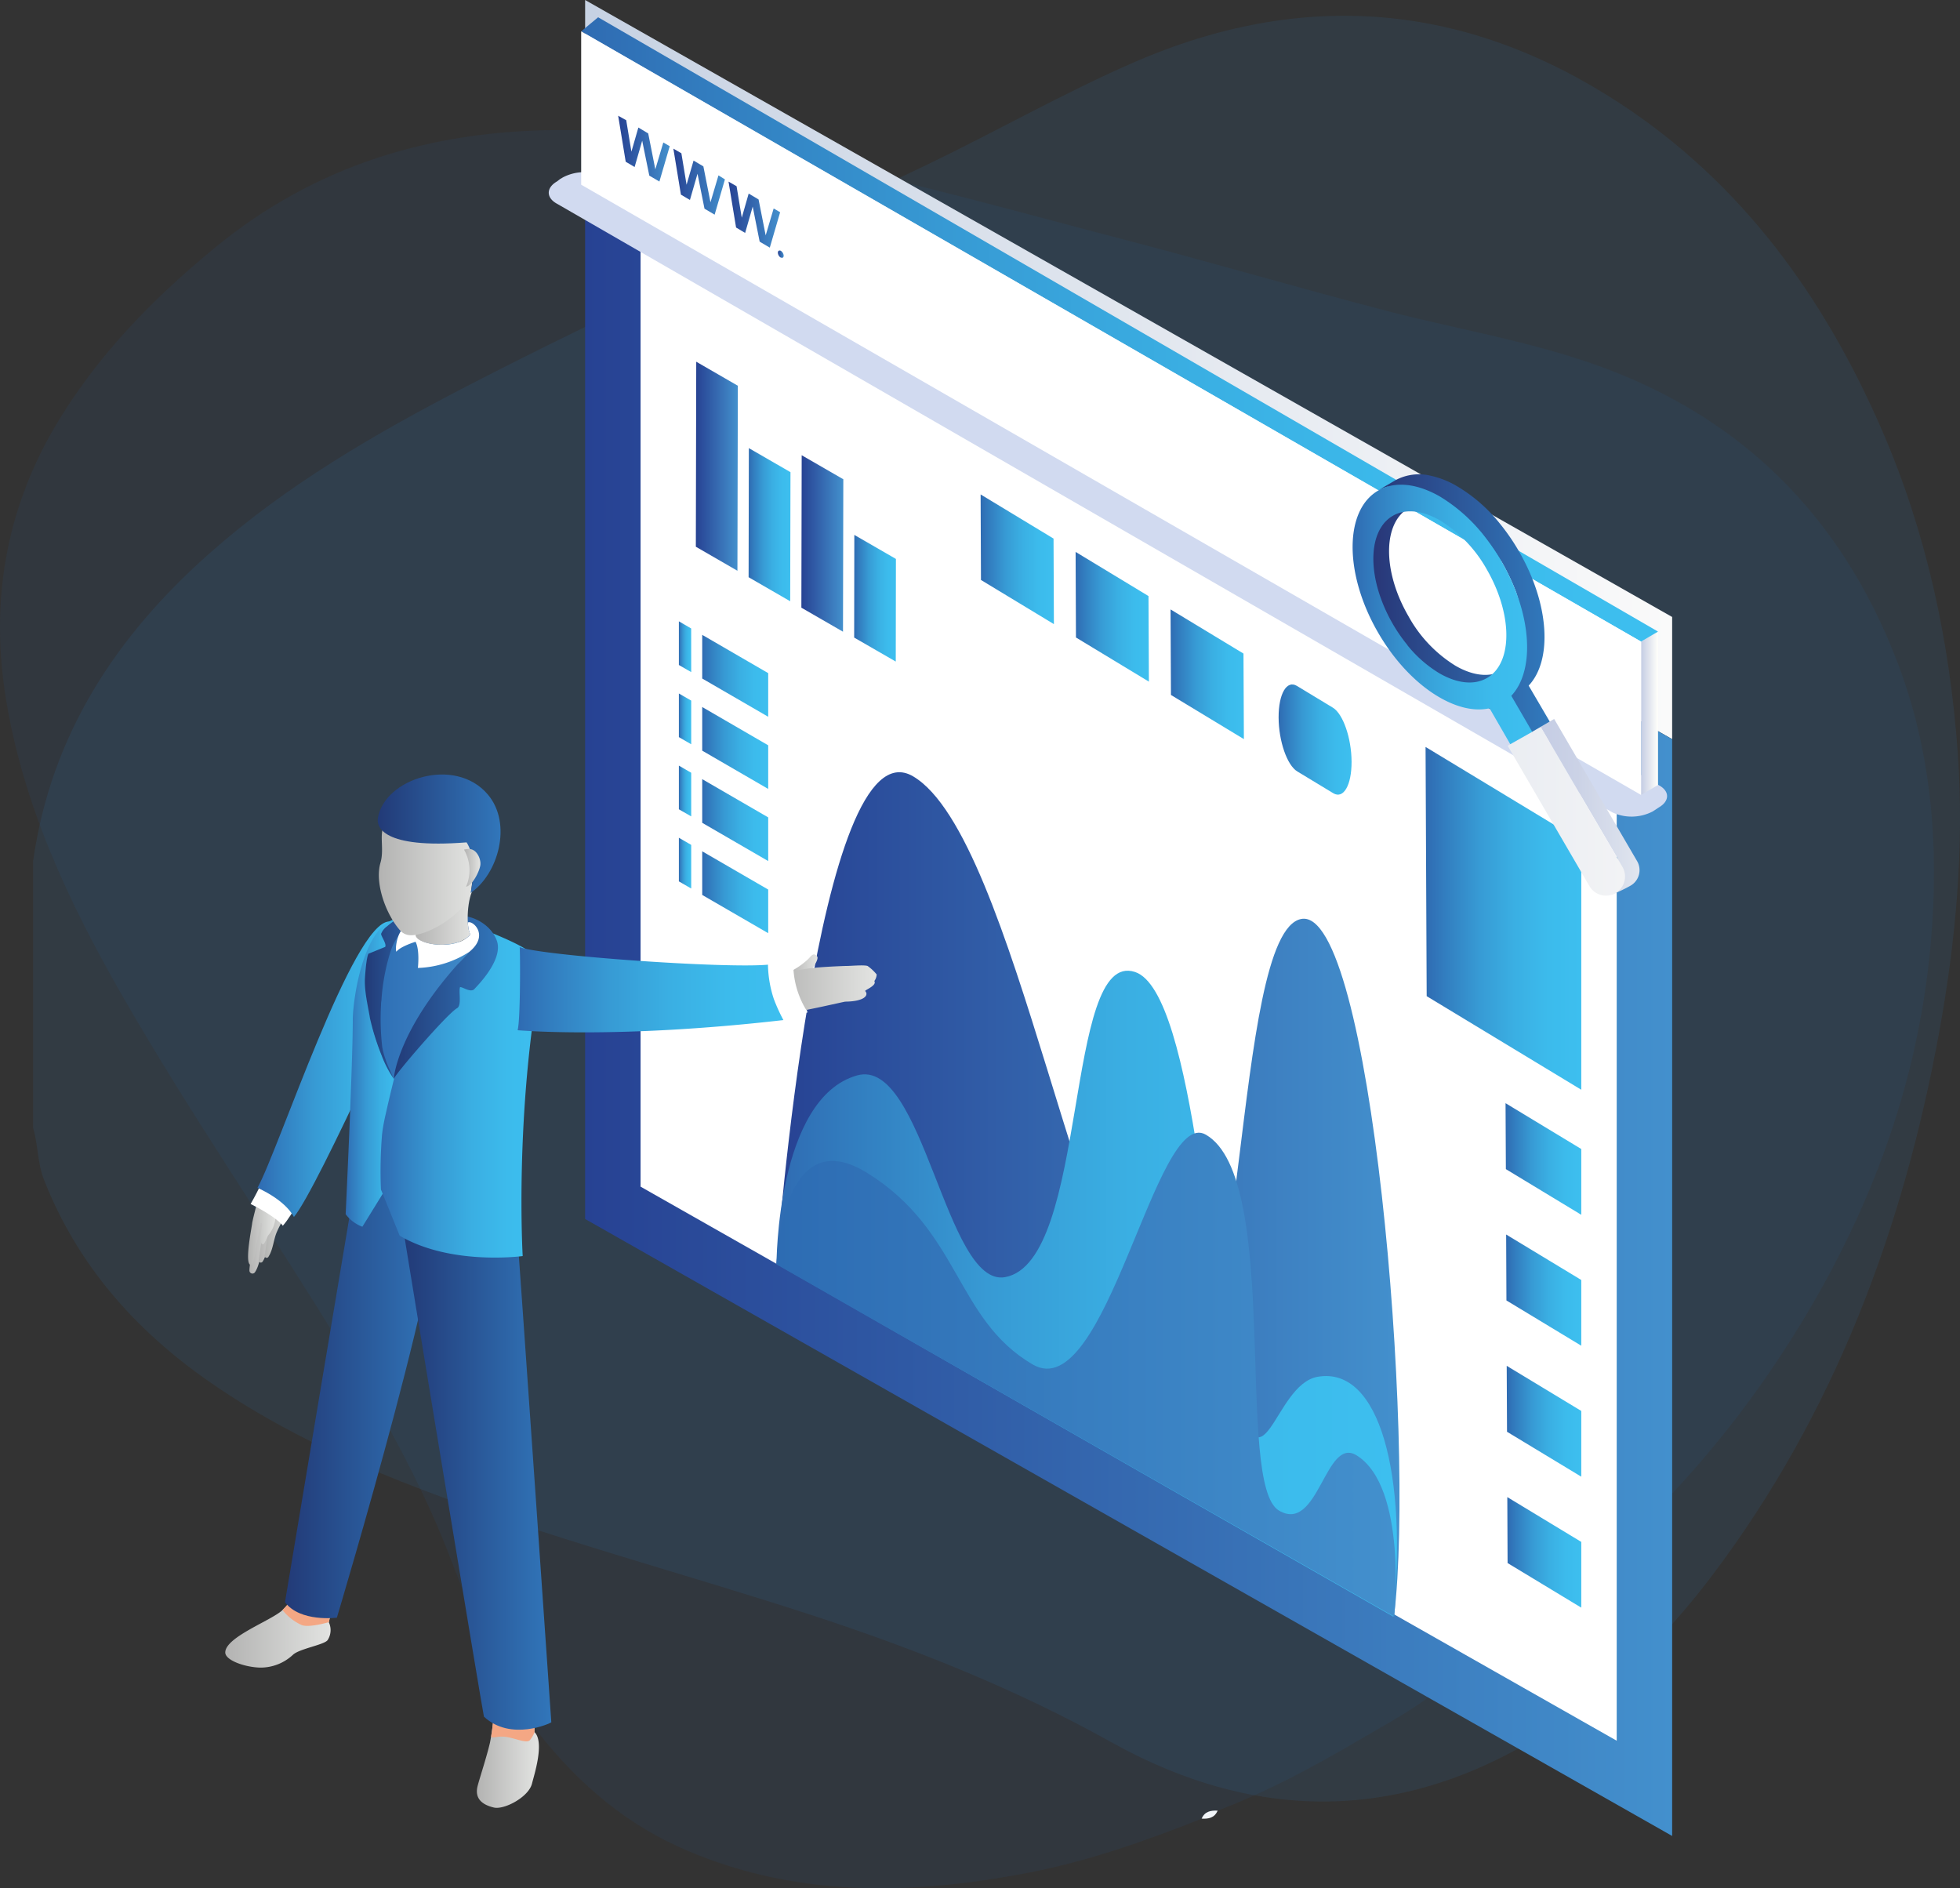 <svg xmlns="http://www.w3.org/2000/svg" xmlns:xlink="http://www.w3.org/1999/xlink" viewBox="0 0 491.07 473.05">
  <rect x="0" y="0" width="491.07" height="473.05" fill="#333333" stroke="none"/>
  <defs>
    <style>
      .cls-1 {
        fill: #205fa3;
      }

      .cls-1, .cls-3 {
        opacity: 0.1;
      }

      .cls-2 {
        fill: #f2f5f9;
      }

      .cls-4 {
        fill: #2988d7;
      }

      .cls-5 {
        fill: url(#Áåçûìÿííûé_ãðàäèåíò_72);
      }

      .cls-6 {
        fill: url(#Áåçûìÿííûé_ãðàäèåíò_34);
      }

      .cls-57, .cls-7 {
        fill: #fff;
      }

      .cls-8 {
        fill: url(#Áåçûìÿííûé_ãðàäèåíò_34-2);
      }

      .cls-9 {
        fill: url(#Áåçûìÿííûé_ãðàäèåíò_154);
      }

      .cls-10 {
        fill: url(#Áåçûìÿííûé_ãðàäèåíò_34-3);
      }

      .cls-11 {
        fill: url(#Áåçûìÿííûé_ãðàäèåíò_154-2);
      }

      .cls-12 {
        fill: url(#Áåçûìÿííûé_ãðàäèåíò_154-3);
      }

      .cls-13 {
        fill: url(#Áåçûìÿííûé_ãðàäèåíò_154-4);
      }

      .cls-14 {
        fill: url(#Áåçûìÿííûé_ãðàäèåíò_154-5);
      }

      .cls-15 {
        fill: url(#Áåçûìÿííûé_ãðàäèåíò_154-6);
      }

      .cls-16 {
        fill: url(#Áåçûìÿííûé_ãðàäèåíò_154-7);
      }

      .cls-17 {
        fill: url(#Áåçûìÿííûé_ãðàäèåíò_154-8);
      }

      .cls-18 {
        fill: url(#Áåçûìÿííûé_ãðàäèåíò_154-9);
      }

      .cls-19 {
        fill: url(#Áåçûìÿííûé_ãðàäèåíò_154-10);
      }

      .cls-20 {
        fill: url(#Áåçûìÿííûé_ãðàäèåíò_154-11);
      }

      .cls-21 {
        fill: url(#Áåçûìÿííûé_ãðàäèåíò_154-12);
      }

      .cls-22 {
        fill: url(#Áåçûìÿííûé_ãðàäèåíò_154-13);
      }

      .cls-23 {
        fill: url(#Áåçûìÿííûé_ãðàäèåíò_154-14);
      }

      .cls-24 {
        fill: url(#Áåçûìÿííûé_ãðàäèåíò_154-15);
      }

      .cls-25 {
        fill: url(#Áåçûìÿííûé_ãðàäèåíò_154-16);
      }

      .cls-26 {
        fill: url(#Áåçûìÿííûé_ãðàäèåíò_154-17);
      }

      .cls-27 {
        fill: url(#Áåçûìÿííûé_ãðàäèåíò_154-18);
      }

      .cls-28 {
        fill: url(#Áåçûìÿííûé_ãðàäèåíò_154-19);
      }

      .cls-29 {
        fill: url(#Áåçûìÿííûé_ãðàäèåíò_34-4);
      }

      .cls-30 {
        fill: url(#Áåçûìÿííûé_ãðàäèåíò_154-20);
      }

      .cls-31 {
        fill: url(#Áåçûìÿííûé_ãðàäèåíò_174);
      }

      .cls-32 {
        fill: url(#Áåçûìÿííûé_ãðàäèåíò_499);
      }

      .cls-33 {
        fill: url(#Áåçûìÿííûé_ãðàäèåíò_499-2);
      }

      .cls-34 {
        fill: url(#Áåçûìÿííûé_ãðàäèåíò_499-3);
      }

      .cls-35 {
        fill: url(#Áåçûìÿííûé_ãðàäèåíò_499-4);
      }

      .cls-36 {
        fill: url(#Áåçûìÿííûé_ãðàäèåíò_499-5);
      }

      .cls-37 {
        fill: #f4a784;
      }

      .cls-38 {
        fill: url(#Áåçûìÿííûé_ãðàäèåíò_499-6);
      }

      .cls-39 {
        fill: url(#Áåçûìÿííûé_ãðàäèåíò_154-21);
      }

      .cls-40 {
        fill: url(#Áåçûìÿííûé_ãðàäèåíò_499-7);
      }

      .cls-41 {
        fill: url(#Áåçûìÿííûé_ãðàäèåíò_499-8);
      }

      .cls-42 {
        fill: url(#Áåçûìÿííûé_ãðàäèåíò_174-2);
      }

      .cls-43 {
        fill: url(#Áåçûìÿííûé_ãðàäèåíò_106);
      }

      .cls-44 {
        fill: url(#Áåçûìÿííûé_ãðàäèåíò_106-2);
      }

      .cls-45 {
        fill: url(#Áåçûìÿííûé_ãðàäèåíò_154-22);
      }

      .cls-46 {
        fill: url(#Áåçûìÿííûé_ãðàäèåíò_154-23);
      }

      .cls-47 {
        fill: url(#Áåçûìÿííûé_ãðàäèåíò_154-24);
      }

      .cls-48 {
        fill: url(#Áåçûìÿííûé_ãðàäèåíò_106-3);
      }

      .cls-49 {
        fill: url(#Áåçûìÿííûé_ãðàäèåíò_106-4);
      }

      .cls-50 {
        fill: url(#Áåçûìÿííûé_ãðàäèåíò_499-9);
      }

      .cls-51 {
        fill: url(#Áåçûìÿííûé_ãðàäèåíò_499-10);
      }

      .cls-52 {
        fill: url(#Áåçûìÿííûé_ãðàäèåíò_106-5);
      }

      .cls-53 {
        fill: url(#Áåçûìÿííûé_ãðàäèåíò_499-11);
      }

      .cls-54 {
        fill: #d1daf0;
      }

      .cls-55, .cls-56, .cls-57 {
        fill-rule: evenodd;
      }

      .cls-55 {
        fill: url(#Áåçûìÿííûé_ãðàäèåíò_372);
      }

      .cls-56 {
        fill: url(#Áåçûìÿííûé_ãðàäèåíò_154-25);
      }

      .cls-58 {
        fill: url(#Áåçûìÿííûé_ãðàäèåíò_34-5);
      }

      .cls-59 {
        fill: url(#Áåçûìÿííûé_ãðàäèåíò_34-6);
      }

      .cls-60 {
        fill: url(#Áåçûìÿííûé_ãðàäèåíò_34-7);
      }

      .cls-61 {
        fill: url(#Áåçûìÿííûé_ãðàäèåíò_34-8);
      }

      .cls-62 {
        fill: url(#Áåçûìÿííûé_ãðàäèåíò_183);
      }

      .cls-63 {
        fill: url(#Áåçûìÿííûé_ãðàäèåíò_188);
      }

      .cls-64 {
        fill: url(#Áåçûìÿííûé_ãðàäèåíò_132);
      }

      .cls-65 {
        fill: url(#Áåçûìÿííûé_ãðàäèåíò_154-26);
      }
    </style>
    <linearGradient id="Áåçûìÿííûé_ãðàäèåíò_72" data-name="Áåçûìÿííûé ãðàäèåíò 72" x1="146.6" y1="92.58" x2="418.95" y2="92.58" gradientUnits="userSpaceOnUse">
      <stop offset="0" stop-color="#c7d2e3"/>
      <stop offset="1" stop-color="#fafafa"/>
    </linearGradient>
    <linearGradient id="Áåçûìÿííûé_ãðàäèåíò_34" data-name="Áåçûìÿííûé ãðàäèåíò 34" x1="146.6" y1="245.3" x2="418.95" y2="245.3" gradientUnits="userSpaceOnUse">
      <stop offset="0" stop-color="#274293"/>
      <stop offset="1" stop-color="#4390cd"/>
    </linearGradient>
    <linearGradient id="Áåçûìÿííûé_ãðàäèåíò_34-2" x1="174.34" y1="116.81" x2="184.86" y2="116.81" xlink:href="#Áåçûìÿííûé_ãðàäèåíò_34"/>
    <linearGradient id="Áåçûìÿííûé_ãðàäèåíò_154" data-name="Áåçûìÿííûé ãðàäèåíò 154" x1="187.56" y1="131.45" x2="198.05" y2="131.45" gradientUnits="userSpaceOnUse">
      <stop offset="0" stop-color="#2f6bb2"/>
      <stop offset="0.12" stop-color="#327dbf"/>
      <stop offset="0.34" stop-color="#379ad4"/>
      <stop offset="0.57" stop-color="#3aafe3"/>
      <stop offset="0.79" stop-color="#3cbbec"/>
      <stop offset="1" stop-color="#3dbfef"/>
    </linearGradient>
    <linearGradient id="Áåçûìÿííûé_ãðàäèåíò_34-3" x1="200.78" y1="136.16" x2="211.29" y2="136.16" xlink:href="#Áåçûìÿííûé_ãðàäèåíò_34"/>
    <linearGradient id="Áåçûìÿííûé_ãðàäèåíò_154-2" x1="214.01" y1="149.88" x2="224.47" y2="149.88" xlink:href="#Áåçûìÿííûé_ãðàäèåíò_154"/>
    <linearGradient id="Áåçûìÿííûé_ãðàäèåíò_154-3" x1="357.17" y1="230.07" x2="396.18" y2="230.07" xlink:href="#Áåçûìÿííûé_ãðàäèåíò_154"/>
    <linearGradient id="Áåçûìÿííûé_ãðàäèåíò_154-4" x1="377.21" y1="290.36" x2="396.18" y2="290.36" xlink:href="#Áåçûìÿííûé_ãðàäèåíò_154"/>
    <linearGradient id="Áåçûìÿííûé_ãðàäèåíò_154-5" x1="320.35" y1="185.28" x2="338.62" y2="185.28" xlink:href="#Áåçûìÿííûé_ãðàäèåíò_154"/>
    <linearGradient id="Áåçûìÿííûé_ãðàäèåíò_154-6" x1="293.28" y1="168.92" x2="311.65" y2="168.92" xlink:href="#Áåçûìÿííûé_ãðàäèåíò_154"/>
    <linearGradient id="Áåçûìÿííûé_ãðàäèåíò_154-7" x1="269.49" y1="154.52" x2="287.85" y2="154.52" xlink:href="#Áåçûìÿííûé_ãðàäèåíò_154"/>
    <linearGradient id="Áåçûìÿííûé_ãðàäèåíò_154-8" x1="245.69" y1="140.11" x2="264.05" y2="140.11" xlink:href="#Áåçûìÿííûé_ãðàäèåíò_154"/>
    <linearGradient id="Áåçûìÿííûé_ãðàäèåíò_154-9" x1="377.36" y1="323.21" x2="396.18" y2="323.21" xlink:href="#Áåçûìÿííûé_ãðàäèåíò_154"/>
    <linearGradient id="Áåçûìÿííûé_ãðàäèåíò_154-10" x1="377.5" y1="356.07" x2="396.18" y2="356.07" xlink:href="#Áåçûìÿííûé_ãðàäèåíò_154"/>
    <linearGradient id="Áåçûìÿííûé_ãðàäèåíò_154-11" x1="377.65" y1="388.92" x2="396.18" y2="388.92" xlink:href="#Áåçûìÿííûé_ãðàäèåíò_154"/>
    <linearGradient id="Áåçûìÿííûé_ãðàäèåíò_154-12" x1="175.94" y1="169.31" x2="192.47" y2="169.31" xlink:href="#Áåçûìÿííûé_ãðàäèåíò_154"/>
    <linearGradient id="Áåçûìÿííûé_ãðàäèåíò_154-13" x1="175.94" y1="187.39" x2="192.47" y2="187.39" xlink:href="#Áåçûìÿííûé_ãðàäèåíò_154"/>
    <linearGradient id="Áåçûìÿííûé_ãðàäèåíò_154-14" x1="175.94" y1="205.46" x2="192.47" y2="205.46" xlink:href="#Áåçûìÿííûé_ãðàäèåíò_154"/>
    <linearGradient id="Áåçûìÿííûé_ãðàäèåíò_154-15" x1="175.94" y1="223.53" x2="192.47" y2="223.53" xlink:href="#Áåçûìÿííûé_ãðàäèåíò_154"/>
    <linearGradient id="Áåçûìÿííûé_ãðàäèåíò_154-16" x1="170.09" y1="162.02" x2="173.17" y2="162.02" xlink:href="#Áåçûìÿííûé_ãðàäèåíò_154"/>
    <linearGradient id="Áåçûìÿííûé_ãðàäèåíò_154-17" x1="170.09" y1="180.1" x2="173.17" y2="180.1" xlink:href="#Áåçûìÿííûé_ãðàäèåíò_154"/>
    <linearGradient id="Áåçûìÿííûé_ãðàäèåíò_154-18" x1="170.09" y1="198.17" x2="173.17" y2="198.17" xlink:href="#Áåçûìÿííûé_ãðàäèåíò_154"/>
    <linearGradient id="Áåçûìÿííûé_ãðàäèåíò_154-19" x1="170.09" y1="216.24" x2="173.17" y2="216.24" xlink:href="#Áåçûìÿííûé_ãðàäèåíò_154"/>
    <linearGradient id="Áåçûìÿííûé_ãðàäèåíò_34-4" x1="194.55" y1="299.22" x2="350.64" y2="299.22" xlink:href="#Áåçûìÿííûé_ãðàäèåíò_34"/>
    <linearGradient id="Áåçûìÿííûé_ãðàäèåíò_154-20" x1="194.55" y1="324.09" x2="350.02" y2="324.09" xlink:href="#Áåçûìÿííûé_ãðàäèåíò_154"/>
    <linearGradient id="Áåçûìÿííûé_ãðàäèåíò_174" data-name="Áåçûìÿííûé ãðàäèåíò 174" x1="194.55" y1="344.37" x2="349.71" y2="344.37" gradientUnits="userSpaceOnUse">
      <stop offset="0" stop-color="#2d6cb3"/>
      <stop offset="1" stop-color="#4390cd"/>
    </linearGradient>
    <linearGradient id="Áåçûìÿííûé_ãðàäèåíò_499" data-name="Áåçûìÿííûé ãðàäèåíò 499" x1="62.49" y1="311.7" x2="69.71" y2="311.7" gradientUnits="userSpaceOnUse">
      <stop offset="0" stop-color="#b3b3b2"/>
      <stop offset="1" stop-color="#e3e4e2"/>
    </linearGradient>
    <linearGradient id="Áåçûìÿííûé_ãðàäèåíò_499-2" x1="64.78" y1="309.07" x2="71.63" y2="309.07" xlink:href="#Áåçûìÿííûé_ãðàäèåíò_499"/>
    <linearGradient id="Áåçûìÿííûé_ãðàäèåíò_499-3" x1="66.29" y1="308.19" x2="72.71" y2="308.19" xlink:href="#Áåçûìÿííûé_ãðàäèåíò_499"/>
    <linearGradient id="Áåçûìÿííûé_ãðàäèåíò_499-4" x1="62.15" y1="308.47" x2="69.02" y2="308.47" xlink:href="#Áåçûìÿííûé_ãðàäèåíò_499"/>
    <linearGradient id="Áåçûìÿííûé_ãðàäèåíò_499-5" x1="119.48" y1="441.43" x2="135.02" y2="441.43" xlink:href="#Áåçûìÿííûé_ãðàäèåíò_499"/>
    <linearGradient id="Áåçûìÿííûé_ãðàäèåíò_499-6" x1="56.44" y1="408.77" x2="83.23" y2="408.77" xlink:href="#Áåçûìÿííûé_ãðàäèåíò_499"/>
    <linearGradient id="Áåçûìÿííûé_ãðàäèåíò_154-21" x1="64.52" y1="267.87" x2="106.37" y2="267.87" xlink:href="#Áåçûìÿííûé_ãðàäèåíò_154"/>
    <linearGradient id="Áåçûìÿííûé_ãðàäèåíò_499-7" x1="197.58" y1="241.6" x2="204.83" y2="241.6" xlink:href="#Áåçûìÿííûé_ãðàäèåíò_499"/>
    <linearGradient id="Áåçûìÿííûé_ãðàäèåíò_499-8" x1="193.16" y1="247.86" x2="219.63" y2="247.86" xlink:href="#Áåçûìÿííûé_ãðàäèåíò_499"/>
    <linearGradient id="Áåçûìÿííûé_ãðàäèåíò_174-2" x1="92" y1="254.21" x2="123.22" y2="254.21" xlink:href="#Áåçûìÿííûé_ãðàäèåíò_174"/>
    <linearGradient id="Áåçûìÿííûé_ãðàäèåíò_106" data-name="Áåçûìÿííûé ãðàäèåíò 106" x1="71.36" y1="349.62" x2="109.69" y2="349.62" gradientUnits="userSpaceOnUse">
      <stop offset="0" stop-color="#223a77"/>
      <stop offset="1" stop-color="#3176ba"/>
    </linearGradient>
    <linearGradient id="Áåçûìÿííûé_ãðàäèåíò_106-2" x1="100.83" y1="369.99" x2="138.13" y2="369.99" xlink:href="#Áåçûìÿííûé_ãðàäèåíò_106"/>
    <linearGradient id="Áåçûìÿííûé_ãðàäèåíò_154-22" x1="86.6" y1="268.7" x2="101.98" y2="268.7" xlink:href="#Áåçûìÿííûé_ãðàäèåíò_154"/>
    <linearGradient id="Áåçûìÿííûé_ãðàäèåíò_154-23" x1="95.33" y1="274.23" x2="135.69" y2="274.23" xlink:href="#Áåçûìÿííûé_ãðàäèåíò_154"/>
    <linearGradient id="Áåçûìÿííûé_ãðàäèåíò_154-24" x1="129.69" y1="247.95" x2="196.28" y2="247.95" xlink:href="#Áåçûìÿííûé_ãðàäèåíò_154"/>
    <linearGradient id="Áåçûìÿííûé_ãðàäèåíò_106-3" x1="91.45" y1="249.09" x2="108.59" y2="249.09" xlink:href="#Áåçûìÿííûé_ãðàäèåíò_106"/>
    <linearGradient id="Áåçûìÿííûé_ãðàäèåíò_106-4" x1="98.69" y1="249.86" x2="124.76" y2="249.86" xlink:href="#Áåçûìÿííûé_ãðàäèåíò_106"/>
    <linearGradient id="Áåçûìÿííûé_ãðàäèåíò_499-9" x1="104.11" y1="229.81" x2="118.48" y2="229.81" xlink:href="#Áåçûìÿííûé_ãðàäèåíò_499"/>
    <linearGradient id="Áåçûìÿííûé_ãðàäèåíò_499-10" x1="94.88" y1="217.56" x2="119.22" y2="217.56" xlink:href="#Áåçûìÿííûé_ãðàäèåíò_499"/>
    <linearGradient id="Áåçûìÿííûé_ãðàäèåíò_106-5" x1="94.63" y1="208.87" x2="125.37" y2="208.87" xlink:href="#Áåçûìÿííûé_ãðàäèåíò_106"/>
    <linearGradient id="Áåçûìÿííûé_ãðàäèåíò_499-11" x1="116.26" y1="217.42" x2="120.37" y2="217.42" xlink:href="#Áåçûìÿííûé_ãðàäèåíò_499"/>
    <linearGradient id="Áåçûìÿííûé_ãðàäèåíò_372" data-name="Áåçûìÿííûé ãðàäèåíò 372" x1="411.17" y1="178.7" x2="415.41" y2="178.7" gradientUnits="userSpaceOnUse">
      <stop offset="0" stop-color="#c5cde4"/>
      <stop offset="1" stop-color="#fffffa"/>
    </linearGradient>
    <linearGradient id="Áåçûìÿííûé_ãðàäèåíò_154-25" x1="145.61" y1="82.54" x2="415.41" y2="82.54" xlink:href="#Áåçûìÿííûé_ãðàäèåíò_154"/>
    <linearGradient id="Áåçûìÿííûé_ãðàäèåíò_34-5" x1="182.53" y1="53.78" x2="195.46" y2="53.78" xlink:href="#Áåçûìÿííûé_ãðàäèåíò_34"/>
    <linearGradient id="Áåçûìÿííûé_ãðàäèåíò_34-6" x1="168.71" y1="45.51" x2="181.63" y2="45.51" xlink:href="#Áåçûìÿííûé_ãðàäèåíò_34"/>
    <linearGradient id="Áåçûìÿííûé_ãðàäèåíò_34-7" x1="154.88" y1="37.23" x2="167.8" y2="37.23" xlink:href="#Áåçûìÿííûé_ãðàäèåíò_34"/>
    <linearGradient id="Áåçûìÿííûé_ãðàäèåíò_34-8" x1="194.9" y1="63.71" x2="196.35" y2="63.71" xlink:href="#Áåçûìÿííûé_ãðàäèåíò_34"/>
    <linearGradient id="Áåçûìÿííûé_ãðàäèåíò_183" data-name="Áåçûìÿííûé ãðàäèåíò 183" x1="385.98" y1="202.12" x2="410.78" y2="202.12" gradientUnits="userSpaceOnUse">
      <stop offset="0" stop-color="#c5cde4"/>
      <stop offset="0.37" stop-color="#cbd2e6"/>
      <stop offset="0.84" stop-color="#dae0ec"/>
      <stop offset="1" stop-color="#e1e6ef"/>
    </linearGradient>
    <linearGradient id="Áåçûìÿííûé_ãðàäèåíò_188" data-name="Áåçûìÿííûé ãðàäèåíò 188" x1="377.66" y1="203.22" x2="407.15" y2="203.22" gradientUnits="userSpaceOnUse">
      <stop offset="0" stop-color="#eaedf2"/>
      <stop offset="1" stop-color="#f2f3f5"/>
    </linearGradient>
    <linearGradient id="Áåçûìÿííûé_ãðàäèåíò_132" data-name="Áåçûìÿííûé ãðàäèåíò 132" x1="342.36" y1="151.11" x2="388.28" y2="151.11" gradientUnits="userSpaceOnUse">
      <stop offset="0" stop-color="#283475"/>
      <stop offset="1" stop-color="#317abd"/>
    </linearGradient>
    <linearGradient id="Áåçûìÿííûé_ãðàäèåíò_154-26" x1="338.85" y1="153.93" x2="383.85" y2="153.93" xlink:href="#Áåçûìÿííûé_ãðàäèåíò_154"/>
  </defs>
  <title>feature3_1</title>
  <g id="Calque_2" data-name="Calque 2">
    <g id="Calque_2-2" data-name="Calque 2">
      <g>
        <path class="cls-1" d="M361.08,422.64c-6.12,5.33-13.31,9-20.25,13.11-11.51,6.77-23.25,13.08-35.75,17.88-1.17,1-2.87.92-4,2-14.2,5.65-28.66,10.72-43.65,13.59-29.76,5.7-59.44,6.24-87.74-6.7-14.85-6.79-26.71-17.63-36.58-30.71s-15-28-20.81-42.84c-7-17.9-16.38-34.53-26.31-50.88-18.18-29.94-38.24-58.74-55.65-89.16C17.08,225.77,5.8,201.66,1.48,175.05c-3.87-23.83-.25-46.49,12-67.67C24,89.41,38.08,75,54,61.93c25-20.48,53.77-29.17,85.64-29.34,22.67-.12,44.73,3.87,66.81,8.53C231.75,46.45,256.58,53.5,281.55,60c22.28,5.8,44.36,12.31,66.64,18.08,17.31,4.47,35,7.39,51.92,13.43,36.3,13,61,37.76,74.95,73.53,8.9,22.81,10.79,46.7,8.74,70.63-3.39,39.72-18.18,75.55-40.61,108.34-14.65,21.41-32.31,40-52.28,56.47-8.43,7-16.87,13.88-25.84,20.14C364,421.7,362.36,421.85,361.08,422.64Z"/>
        <path class="cls-2" d="M301.07,455.62c.76-1.81,2.29-2.09,4-2C304.31,455.44,302.79,455.72,301.07,455.62Z"/>
        <path class="cls-2" d="M361.08,422.64a5.38,5.38,0,0,1,4-2C364.32,422.44,362.79,422.71,361.08,422.64Z"/>
      </g>
      <g class="cls-3">
        <path class="cls-4" d="M8.31,282.63v-67c4.49-31.55,20.8-56.31,44.18-77,19.36-17.15,41.53-30,64.36-41.82,38-19.66,77.15-37.11,115.71-55.69,17.26-8.31,33.91-17.82,51.48-25.48,42.46-18.5,83.24-15,121.83,10.26,30.65,20.07,51.19,48.58,65.64,81.84,11.21,25.83,17,53,19,80.87,1.66,23.65-.47,47.24-4.77,70.6-9.06,49.18-26.27,95-56.55,135.21-11.17,14.83-24.26,28-39.85,38.23-36.18,23.8-73.59,24.65-111,3.77-23.74-13.24-48.69-23.16-74.36-31.58-33.23-10.9-67.16-19.64-99.83-32.25C85.74,365.47,68,357.11,51.78,345.7c-18.26-12.86-32.41-29-40.71-50C9.38,291.41,9.56,286.9,8.31,282.63Z"/>
      </g>
    </g>
    <g id="scanner">
      <g id="Calque_18" data-name="Calque 18">
        <polyline class="cls-5" points="146.6 0 146.6 30.6 418.95 185.17 418.95 154.57 146.6 0"/>
        <g>
          <polygon class="cls-6" points="146.6 30.63 146.6 305.39 418.95 459.96 418.95 185.2 146.6 30.63"/>
          <polygon class="cls-7" points="160.49 297.29 160.49 54.49 405.06 193.29 405.06 436.1 160.49 297.29"/>
        </g>
        <g>
          <polygon class="cls-8" points="174.44 90.62 174.34 136.97 184.76 142.99 184.86 96.64 174.44 90.62"/>
          <polygon class="cls-9" points="187.62 112.27 187.56 144.61 197.98 150.63 198.05 118.29 187.62 112.27"/>
          <polygon class="cls-10" points="200.86 114.05 200.78 152.24 211.21 158.26 211.29 120.07 200.86 114.05"/>
          <polygon class="cls-11" points="214.05 134.01 214.01 159.73 224.43 165.74 224.47 140.03 214.05 134.01"/>
        </g>
        <g>
          <polygon class="cls-12" points="396.18 210.74 357.17 187.13 357.45 249.57 396.18 273.01 396.18 210.74"/>
          <polygon class="cls-13" points="396.18 287.86 377.21 276.38 377.29 292.9 396.18 304.34 396.18 287.86"/>
          <path class="cls-14" d="M333.94,177.29l-9-5.45c-2.56-1.55-4.61,2-4.59,7.91s2.13,12,4.69,13.52l9,5.45c2.56,1.55,4.62-2,4.59-7.91S336.5,178.84,333.94,177.29Z"/>
          <polygon class="cls-15" points="293.38 174.11 311.65 185.17 311.55 163.74 293.28 152.68 293.38 174.11"/>
          <polygon class="cls-16" points="269.58 159.71 287.85 170.77 287.75 149.33 269.49 138.27 269.58 159.71"/>
          <polygon class="cls-17" points="245.78 145.3 264.05 156.36 263.96 134.93 245.69 123.87 245.78 145.3"/>
          <polygon class="cls-18" points="396.18 320.67 377.36 309.28 377.43 325.8 396.18 337.14 396.18 320.67"/>
          <polygon class="cls-19" points="396.18 353.48 377.5 342.18 377.58 358.7 396.18 369.95 396.18 353.48"/>
          <polygon class="cls-20" points="396.18 386.29 377.65 375.07 377.72 391.59 396.18 402.76 396.18 386.29"/>
        </g>
        <g id="_Groupe_" data-name="&lt;Groupe&gt;">
          <g id="_Groupe_2" data-name="&lt;Groupe&gt;">
            <g id="_Groupe_3" data-name="&lt;Groupe&gt;">
              <polygon class="cls-21" points="175.94 169.99 192.47 179.57 192.47 168.64 175.94 159.05 175.94 169.99"/>
            </g>
            <g id="_Groupe_4" data-name="&lt;Groupe&gt;">
              <polygon class="cls-22" points="175.94 188.06 192.47 197.65 192.47 186.72 175.94 177.13 175.94 188.06"/>
            </g>
            <g id="_Groupe_5" data-name="&lt;Groupe&gt;">
              <polygon class="cls-23" points="175.94 206.14 192.47 215.72 192.47 204.78 175.94 195.2 175.94 206.14"/>
            </g>
            <g id="_Groupe_6" data-name="&lt;Groupe&gt;">
              <polygon class="cls-24" points="175.94 224.21 192.47 233.79 192.47 222.86 175.94 213.28 175.94 224.21"/>
            </g>
          </g>
          <g id="_Groupe_7" data-name="&lt;Groupe&gt;">
            <g id="_Groupe_8" data-name="&lt;Groupe&gt;">
              <polygon class="cls-25" points="170.09 166.6 173.18 168.38 173.17 157.45 170.09 155.66 170.09 166.6"/>
            </g>
            <g id="_Groupe_9" data-name="&lt;Groupe&gt;">
              <polygon class="cls-26" points="170.09 184.67 173.18 186.46 173.18 175.52 170.09 173.74 170.09 184.67"/>
            </g>
            <g id="_Groupe_10" data-name="&lt;Groupe&gt;">
              <polygon class="cls-27" points="170.09 202.75 173.18 204.53 173.18 193.6 170.09 191.81 170.09 202.75"/>
            </g>
            <g id="_Groupe_11" data-name="&lt;Groupe&gt;">
              <polygon class="cls-28" points="170.09 220.81 173.18 222.6 173.18 211.67 170.09 209.88 170.09 220.81"/>
            </g>
          </g>
        </g>
        <path class="cls-29" d="M326.06,230.22c-17.62,3.18-13.29,121.94-32.84,109.68-22.33-14-38.65-130.19-64.44-145.4-24.07-14.19-34.23,122.22-34.23,122.22L349.27,405C354.7,359.7,343.41,227.09,326.06,230.22Z"/>
        <path class="cls-30" d="M330.1,344.93c-11.19,2-13.38,31.15-21.06,2.9-5.79-21.26-9.54-99.31-24.66-104.32-17.88-5.93-11.45,72.63-32.56,76.45-14.86,2.69-20.45-55.2-37.07-50.54-20.2,5.67-20.2,47.3-20.2,47.3L349.08,405C352.68,369.81,345.8,342.15,330.1,344.93Z"/>
        <path class="cls-31" d="M339.89,364.61c-7.87-4.89-9.52,19.64-19.44,13.84-11.17-6.53.71-83.27-18.35-94.19-12.61-7.21-24.92,68.38-43.38,57.57-19.41-11.36-18.1-33.62-41.6-48.07-21.49-13.22-22.57,23-22.57,23L349.3,405S352.71,372.58,339.89,364.61Z"/>
        <g>
          <path class="cls-32" d="M62.49,318.26a.76.76,0,0,0,1.42.42c1.16-1.75,1.32-4.48,2.13-6.37,1.14-2.68,2.58-4.67,3.67-7.22a11.57,11.57,0,0,1-3-.75C64,307,62.51,316.49,62.49,318.26Z"/>
          <path class="cls-33" d="M64.79,315.73a.55.55,0,0,0,1,.35c1.16-1.74,1.32-4.47,2.13-6.37,1.14-2.67,2.58-4.66,3.67-7.22a11,11,0,0,1-3-.75C66,304.36,65.19,314,64.79,315.73Z"/>
          <path class="cls-34" d="M66.31,314.43a.52.52,0,0,0,1,.33c1.08-1.64,1.24-4.2,2-6,1.08-2.51,2.43-4.38,3.44-6.78a10,10,0,0,1-2.77-.69C67.4,303.77,66.68,312.8,66.31,314.43Z"/>
          <path class="cls-35" d="M64.69,300.06c-.22.95-.45,1.93-.7,2.91-.29,1.15-.59,2.32-.81,3.44,0,.58-2,10.1-.42,10.46.7.16.87-1.38,1-1.94.44-1.94,1.43-9.63,1.89-8.38.18.51-1.1,4.86.2,5.2.43.11,1-1.83,1.4-2.31a7.73,7.73,0,0,0,1.62-6.51A10.4,10.4,0,0,1,64.69,300.06Z"/>
          <path class="cls-36" d="M133.86,430.39l-10.18-.47a63.49,63.49,0,0,1-.91,6.62c-.83,3.62-2.69,9.21-3.13,11-.72,3,1.07,4.58,4.09,5.3,2.62.61,8.73-2.63,9.56-6,.55-2.22,3.22-10.4.61-12.92Z"/>
          <path class="cls-37" d="M123.68,429.92s-.26,3-.64,5.16c.34.52,1.63-.23,3.7.06,2.57.38,5.08,1.68,6,.85a8,8,0,0,0,1.18-2c0-2.09,0-3.56,0-3.56Z"/>
          <path class="cls-38" d="M74,399.8s-1.75,2.16-3.19,3.55C68,406,56.44,410.13,56.44,414c0,1.92,4.75,3.65,8.63,3.78a11.87,11.87,0,0,0,8.37-3.25c1.7-1.51,7.78-2.45,8.64-3.63a4.6,4.6,0,0,0,.32-4.45l.83-4.18Z"/>
          <path class="cls-37" d="M70.78,403.35a12.67,12.67,0,0,0,4.76,3.75c1.75.79,6.86-.7,6.86-.7l.83-4.18-9.52-2.81A16.42,16.42,0,0,1,70.78,403.35Z"/>
          <path class="cls-7" d="M62.79,301.63c6.14,3.08,7.89,5.13,8.07,5.46,5.12-5.92,11.21-22,15.74-29.53l-10.32-3.77C72.79,280.48,66.24,295.78,62.79,301.63Z"/>
          <path class="cls-39" d="M64.52,297.58c7.26,3.37,8.89,6.94,9.12,7.3,6-7.07,32.29-66.18,32.73-67.46-2.78-.43-8.62-6.56-8.84-6.56C88.48,230.86,69.84,288,64.52,297.58Z"/>
          <path class="cls-40" d="M202.47,240.3a19.55,19.55,0,0,1-4.89,3.32c2.12-.61,2.29.74,4.6.42.84-.39,3.18-3.75,2.54-4.43C203.82,238.47,203.22,239.53,202.47,240.3Z"/>
          <path class="cls-41" d="M217.37,242c-.94-.31-4.1,0-5.36,0-.43,0-6.6.22-9.33.62A50.1,50.1,0,0,0,196,244c-.12.05-.23.06-.35.11-.42.12-.86.28-1.29.43s-.77.26-1.17.42a22.1,22.1,0,0,1,1.37,1.79,20.23,20.23,0,0,1,3.22,7c3.85-.48,13.73-2.81,14-2.81,4.84-.05,5.94-1.63,5-2.64-.23-.25,3-1.36,2.28-2.52a2.89,2.89,0,0,0,.58-1.66A11.59,11.59,0,0,0,217.37,242Z"/>
          <path class="cls-7" d="M187,242.2v14.18a113.29,113.29,0,0,0,15.38-2.76,22.09,22.09,0,0,1-3.62-11.8C195.09,242.14,191.1,242.18,187,242.2Z"/>
          <path class="cls-42" d="M99.47,232.15c-.92,3.18-5.08,16.89-5.29,20.34C94,255.44,92,263.19,92,266.23l15.41,10c2.23-3.12,15-37.78,15.81-39C122,238.19,99.47,232.15,99.47,232.15Z"/>
          <path class="cls-43" d="M89.4,293.85c-.41,2.23-18,107.51-18,107.54,3.78,5.08,13,3.89,13,3.89s30.49-101.63,24.58-106.45C108.61,297.09,90.43,294.69,89.4,293.85Z"/>
          <path class="cls-44" d="M100.83,306.63c.24,2.06,20.24,123.21,20.42,123.45,6.78,6.27,16.7,1.62,16.88,1.41,0,0-8.21-119-8.65-123.73C126.05,309.85,103,308.31,100.83,306.63Z"/>
          <path class="cls-45" d="M96.91,232.12c.77-.67,4.27-1.37,5.07-1.9-10.53-2.16-13.59,20-13.59,25.28,0,11.21-1.79,48.69-1.79,48.69a9.21,9.21,0,0,0,4.19,3.14L96.55,298s.24-5,1-12.42c.3-3.42.68-6.8,1-10.23.09-1.21.45-4.63.45-4.63-.15-.38-2.36-3.87-3-5.56a3.44,3.44,0,0,1-.21-.53,62,62,0,0,1-3-9.47c-.5-3.07-1.5-7.08-1.27-10.24.09-1.33.33-4.81.86-6l4.19-1.71c.44-.71-1.12-2.75-1-3.3A4.2,4.2,0,0,1,96.91,232.12Z"/>
          <path class="cls-46" d="M124.48,234.25l0,0c-.61-.26-1.21-.5-1.81-.73l-.3-.11c-.58-.22-13.11,21.49-15.65,23a14.33,14.33,0,0,0-3.91,3.25,17.83,17.83,0,0,0-3.41,7.81c0,.1,0,.24-.09.41-.41,1.74-1.74,6.95-2.66,11.18a46.21,46.21,0,0,0-.92,5.06A112.56,112.56,0,0,0,95.44,298l4.7,11.58c12.81,7.56,30.82,5.1,30.82,5.1s-2.11-35.57,4.7-72.18C136.22,239.52,129.67,236.44,124.48,234.25Z"/>
          <path class="cls-47" d="M192.41,241.68c-10.89,1-56.83-2.25-62.22-4.41.16.16.25,18.11-.5,20.83,0,0,24.67,2.27,66.59-2.54a43.88,43.88,0,0,1-2.4-5.28A28.69,28.69,0,0,1,192.41,241.68Z"/>
          <path class="cls-48" d="M99.45,230.21a25.93,25.93,0,0,0-2.54,1.91,4.2,4.2,0,0,0-1.42,1.81c-.08.55,1.48,2.59,1,3.3l-4.19,1.71c-.53,1.21-.77,4.69-.86,6-.23,3.16.77,7.17,1.27,10.24a62,62,0,0,0,3,9.47,3.44,3.44,0,0,0,.21.53,26,26,0,0,0,2.75,5.12c-.57-1.44-1.59-3.28-2.06-4.88a17.85,17.85,0,0,1-.84-3.1,61.73,61.73,0,0,1-.3-10.62,5.23,5.23,0,0,1,.09-1,52.24,52.24,0,0,1,2.19-12,13.58,13.58,0,0,1,1.62-3.58v0c.15-.26.32-.5.47-.73.71-1,7.82-5.92,8.73-6.48C107.76,227.59,99.63,230.38,99.45,230.21Z"/>
          <path class="cls-49" d="M114.14,230c-.83.76,4.11,7.5,3.4,8.5a35.1,35.1,0,0,1-2.86,3.07c-14.66,16.41-16,27.76-16,28.7C99,269.11,112,254,114.53,252.57c1.21-.7.32-4.19.74-5.28.79,0,2.74,1.54,3.66.42.11-.21,7.21-7,5.59-11.92C122.79,230.59,115.82,228.41,114.14,230Z"/>
          <path class="cls-7" d="M117.21,231.12s.15,2.37.68,2.95c-3.33,4.1-13.11,2.78-13.55.24-.06-.18,1.85-3.87,1.88-4.34a36.21,36.21,0,0,0-5.18,2.65c-1.52,1.14-2.11,5.07-1.73,5.81,1-1.33,4.8-2.49,4.8-2.49,1.11,2.05.59,6.56.59,6.56a25.37,25.37,0,0,0,12.84-4C122.77,234.28,118.33,230.42,117.21,231.12Z"/>
          <path class="cls-50" d="M104.7,226c0,.48,1.36,5.7-.59,8.32.45,2.54,10.45,3.83,13.78-.27-1.06-1.26-1-8.13.59-11.16C117.56,223.29,107.24,226.4,104.7,226Z"/>
          <path class="cls-51" d="M110,201.06c-6.14-.86-12.24.3-14.1,6.57-.67,2.24.3,5.52-.57,8.5-1.49,5.05,1.29,12.82,4.89,16.94a3.54,3.54,0,0,0,2.06,1.17c4.39.78,15-5.78,15.76-11.16,0,0,1-7.33,1-7.4C120.05,208.55,116.55,202,110,201.06Z"/>
          <path class="cls-52" d="M94.68,204.9c-.37,2.19,1,7.8,22.22,6.14,3,4.66,1,12.66,1,12.66,6.86-4.62,10.57-17.3,4.31-24.67C114,189.39,96.39,195,94.68,204.9Z"/>
          <path class="cls-53" d="M117.84,212.73a3.6,3.6,0,0,0-1.58.13,10.36,10.36,0,0,1,.51,9.28c1.57-.24,3.39-3.88,3.58-5.42S119.46,212.92,117.84,212.73Z"/>
        </g>
        <path class="cls-54" d="M139.62,51.08,404,203.54a11.49,11.49,0,0,0,10.1-.26l1.52-1c2.77-1.61,2.74-4.13-.07-5.59L151.17,44.16a11.59,11.59,0,0,0-10.1.26l-.72.42-.81.62C136.77,47.07,136.81,49.59,139.62,51.08Z"/>
        <polygon id="_Tracé_" data-name="&lt;Tracé&gt;" class="cls-55" points="411.17 160.74 411.17 199.16 415.41 196.66 415.41 158.23 411.17 160.74"/>
        <polyline class="cls-56" points="145.61 7.85 411.16 160.74 415.41 158.23 149.86 4.33"/>
        <polyline id="_Tracé_2" data-name="&lt;Tracé&gt;" class="cls-57" points="145.61 7.85 411.17 160.74 411.17 199.16 145.61 46.27 145.61 7.85"/>
        <g>
          <path class="cls-58" d="M182.53,45.5,184.42,57c.68.39,1.46.86,2.27,1.36l1.9-6.6,1.74,8.78,2.54,1.5,2.59-8.87-1.62-.94-2,6.74-1.78-9c-.83-.5-1.67-1-2.48-1.48l-1.73,6.05-1.3-7.88Z"/>
          <path class="cls-59" d="M168.71,37.24l1.89,11.52c.66.4,1.44.87,2.26,1.34l1.9-6.57,1.75,8.75,2.54,1.5,2.58-8.84c-.49-.29-1-.61-1.62-1l-2,6.74-1.78-9-2.46-1.45-1.75,6.05-1.3-7.88C169.91,37.94,169.21,37.52,168.71,37.24Z"/>
          <path class="cls-60" d="M154.88,29l1.89,11.52L159,41.84l1.9-6.59L162.68,44c.94.56,1.83,1.06,2.53,1.48l2.59-8.85-1.61-.93-2,6.73-1.78-9c-.83-.49-1.66-1-2.47-1.48l-1.74,6.05-1.3-7.88Z"/>
          <path class="cls-61" d="M194.9,63.3v.07a1.62,1.62,0,0,0,.63,1.13s.06,0,.1,0c.39.23.72,0,.72-.43a1.58,1.58,0,0,0-.72-1.24C195.22,62.65,194.9,62.83,194.9,63.3Z"/>
        </g>
        <g>
          <g>
            <path class="cls-62" d="M410.12,215.65l-20.73-35.53-3.41,2,19.35,33c-1.76.78-3.52,1.53-5.28,2.28l3.73,6.73a37.21,37.21,0,0,0,4.59-2.16A4.49,4.49,0,0,0,410.12,215.65Z"/>
            <path class="cls-63" d="M386,182.09l-2,1.17-4.26,2.42-2,1.15L398.23,222a4.79,4.79,0,0,0,6.51,1.76h0a4.81,4.81,0,0,0,1.75-6.59Z"/>
          </g>
          <g>
            <path class="cls-64" d="M383,171.77c6-6.38,5.2-20.44-2.4-33.59a52.31,52.31,0,0,0-4.81-7,39.37,39.37,0,0,0-10.64-9.31,22.26,22.26,0,0,0-6.67-2.68,12.4,12.4,0,0,0-8.82,1.1l-4.39,2.56a10.41,10.41,0,0,1,2.58-1c-5.87,4.72-7.36,15.72-3,27.14a57.35,57.35,0,0,0,3.65,8,55.49,55.49,0,0,0,3.8,5.19,39.62,39.62,0,0,0,12.32,10.62c3.69,2.14,19.23,10.56,19.23,10.56l4.43-2.58Zm-11.61-38c.27.33.53.7.79,1-.55-.7-1.1-1.39-1.67-2C370.85,133.11,371.15,133.41,371.43,133.77Zm-17.31-12a22.39,22.39,0,0,1,2.57.75,22.39,22.39,0,0,0-2.57-.75ZM376.44,168a7.94,7.94,0,0,1-2.55.91h0c-2.79.54-6-.25-9.24-2.13a33.61,33.61,0,0,1-11.77-12.41c-6-10.34-6.43-21.46-1.34-26.06a7.3,7.3,0,0,1,1.41-1c3.27-1.86,7.54-1.27,11.81,1.2a30.25,30.25,0,0,1,7.75,6.7,53.39,53.39,0,0,1,3.74,5.56,54,54,0,0,1,3.6,7.56C382.68,157,381.54,165.08,376.44,168Z"/>
            <path class="cls-65" d="M378.65,174.32h0c4.85-5.16,5.25-15.36,1.18-26.06h0a52.51,52.51,0,0,0-3.59-7.53,55.2,55.2,0,0,0-3.41-5.18h0a41.34,41.34,0,0,0-12-11.12c-4.5-2.6-9-3.61-12.84-2.63a11.2,11.2,0,0,0-2.64,1.08c-8.57,4.88-8.62,20.81-.1,35.56,4.25,7.37,9.85,13.07,15.44,16.28,4.38,2.53,8.75,3.57,12.51,2.72h0l5.19,9,5.5-3.1Zm-4.76-5.42h0a8.08,8.08,0,0,1-1.4,1c-3.26,1.85-7.54,1.26-11.82-1.2a30.53,30.53,0,0,1-8.06-7.06s0,0,0-.05a39.9,39.9,0,0,1-7-12.73c-2.84-8.73-1.7-16.75,3.4-19.66a7.74,7.74,0,0,1,2.56-.94c2.79-.51,6,.26,9.24,2.13a33.86,33.86,0,0,1,11.78,12.41C378.53,153.19,379,164.31,373.89,168.9Z"/>
          </g>
        </g>
      </g>
    </g>
  </g>
</svg>
